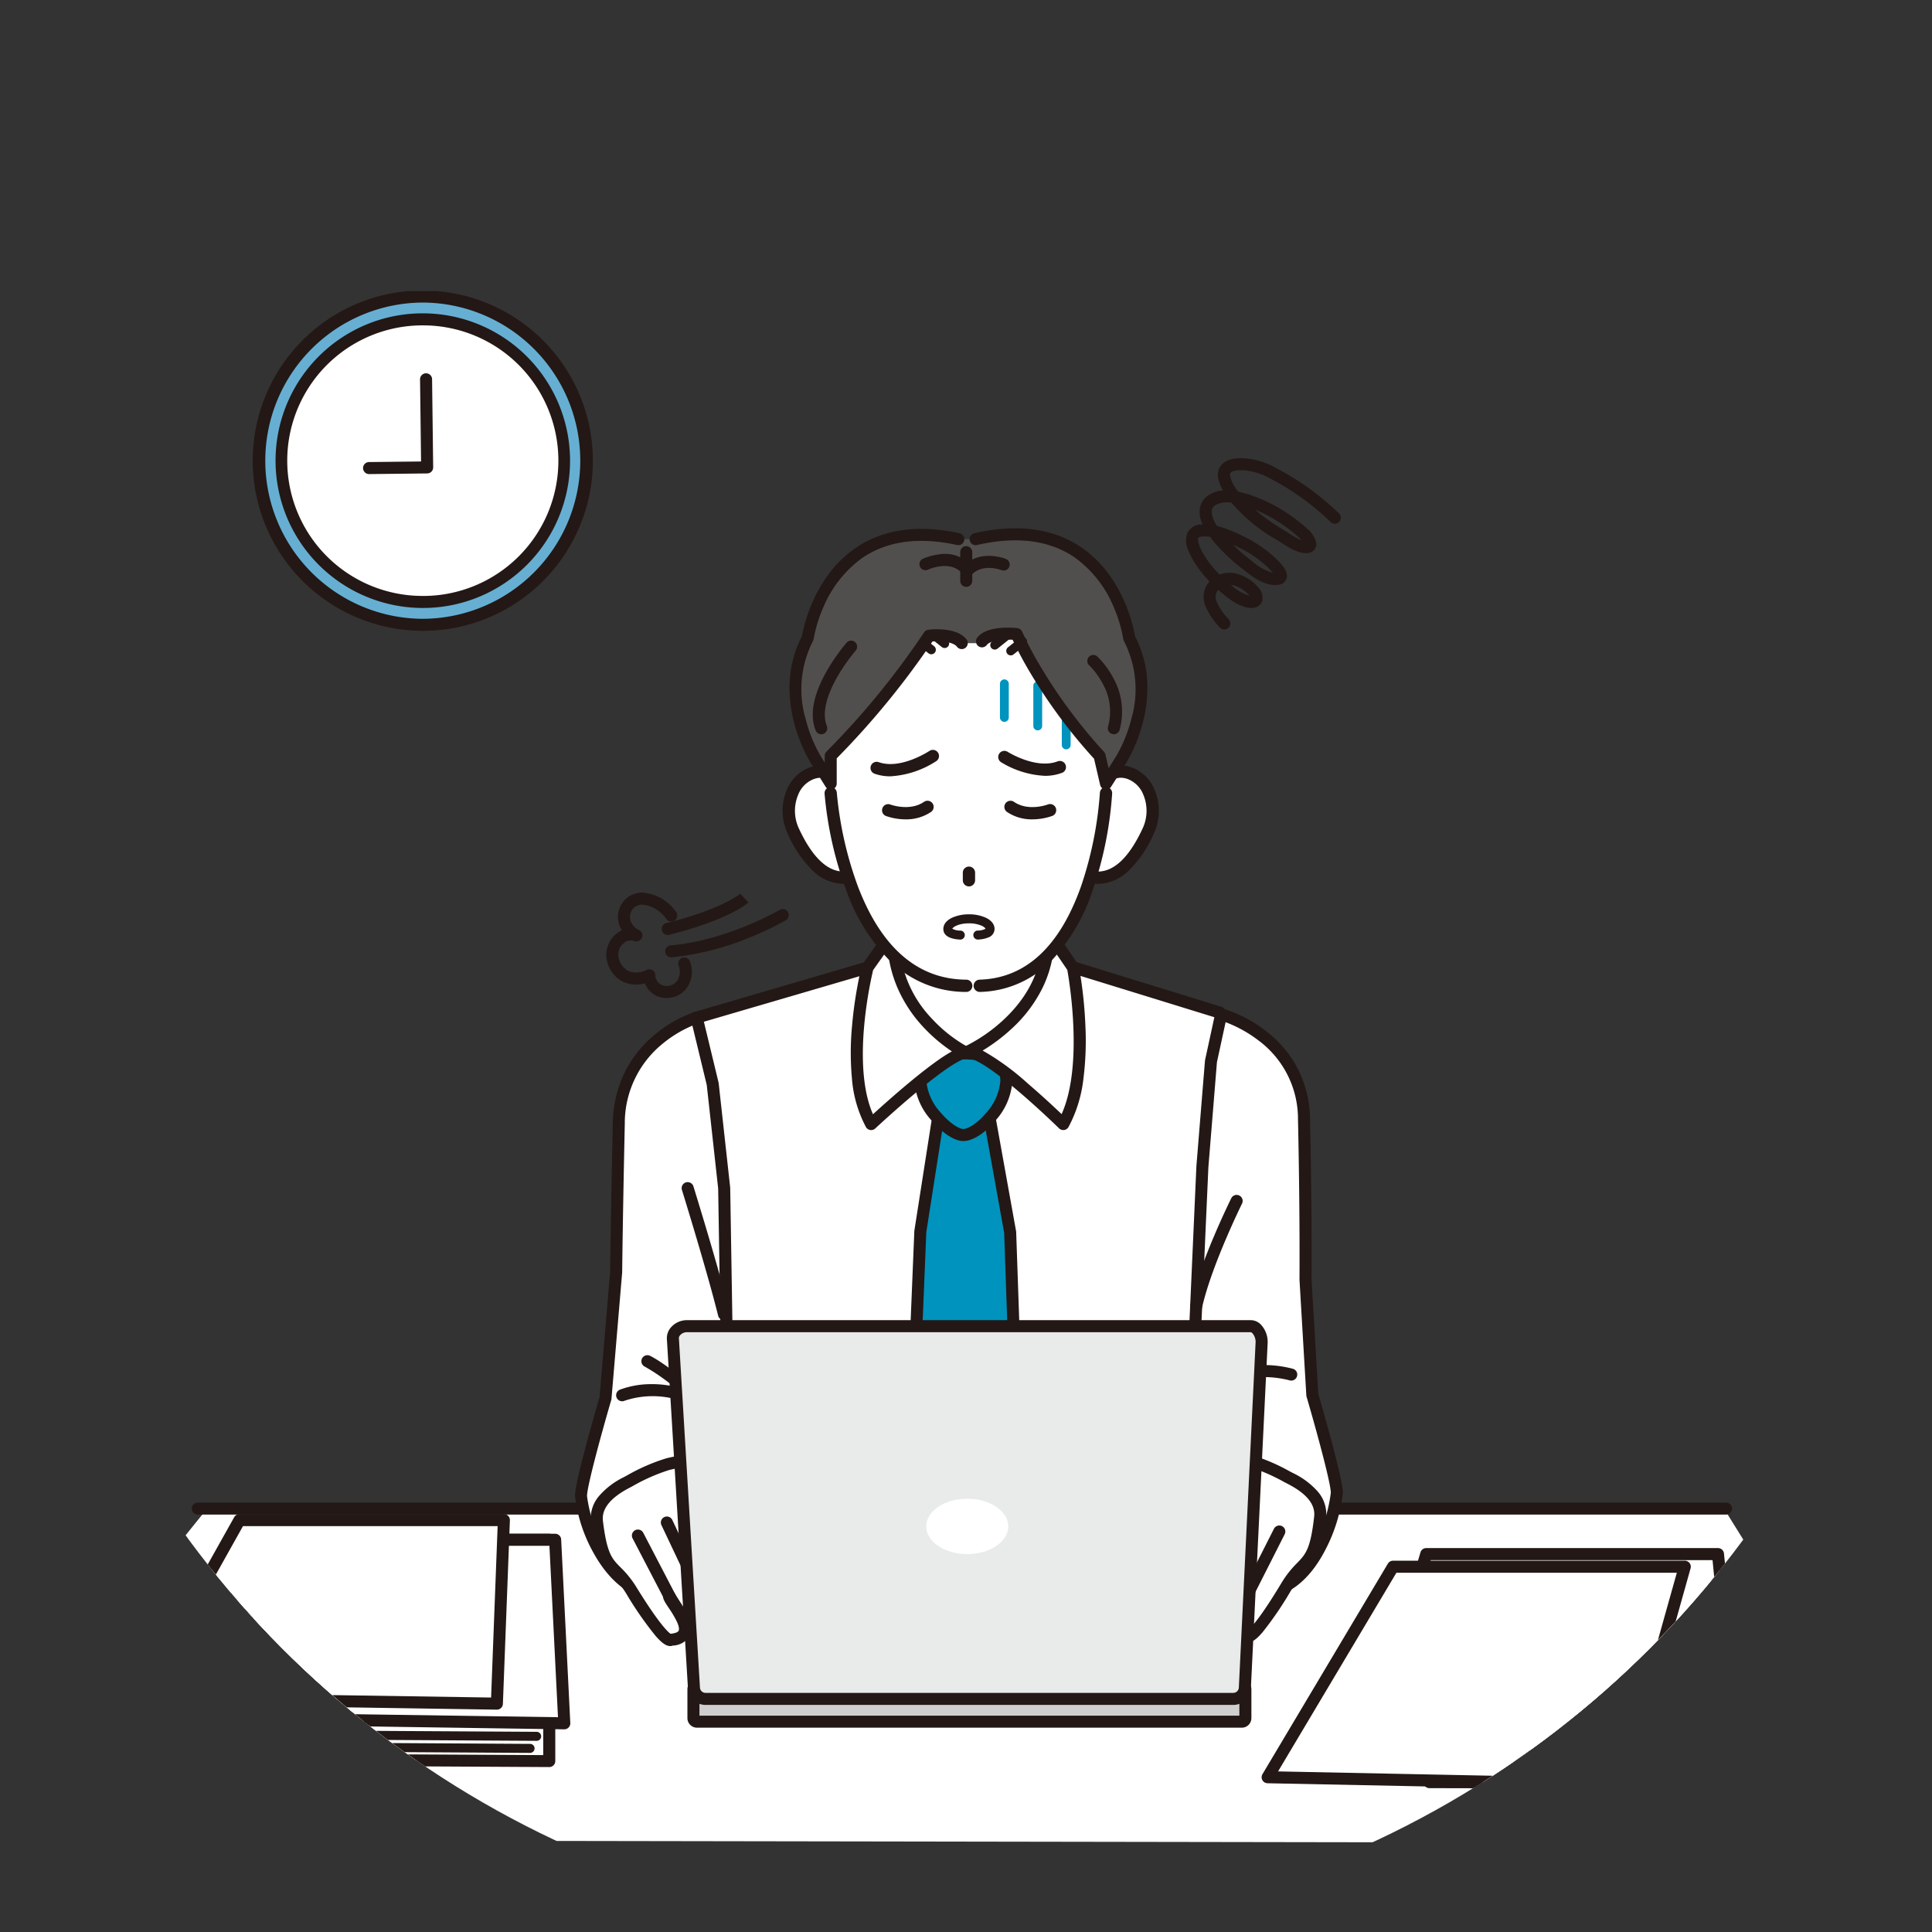 <svg xmlns="http://www.w3.org/2000/svg" xmlns:xlink="http://www.w3.org/1999/xlink" width="296" height="296" viewBox="0 0 296 296"><rect x="0" y="0" width="296" height="296" fill="#333333" stroke="none"/><defs><clipPath id="a"><circle cx="148" cy="148" r="148" transform="translate(1227 703)" fill="#fff" stroke="#707070" stroke-width="1"/></clipPath><clipPath id="b"><rect width="305.152" height="237.783" fill="none"/></clipPath></defs><g transform="translate(-1227 -703)" clip-path="url(#a)"><g transform="translate(1217.848 747.608)"><g clip-path="url(#b)"><path d="M131.33,216.06l81.034.25c-.9-11.585-1.257-31.1-1.257-31.1l-1-61.565-21.771-7.107H156.74L130.4,124.25l2.123,64.736s-.47,15.524-1.19,27.074" transform="translate(-14.44 -12.905)" fill="#fff"/><path d="M130.133,125.172a.922.922,0,0,1-.259-1.807l26.343-7.713a.922.922,0,0,1,.259-.037H188.07a.922.922,0,0,1,.272.041l22.341,6.888a.922.922,0,1,1-.543,1.762l-22.208-6.847H156.61l-26.217,7.675A.923.923,0,0,1,130.133,125.172Z" transform="translate(-14.411 -12.905)" fill="#231815"/><path d="M187.1,118.962s-2.1,4.687-4.683,6.741-6.812,1.764-6.812,1.764-4.452.147-6.316-2.03A58.027,58.027,0,0,1,164.926,119a81.342,81.342,0,0,1-.727-8.434V98.579h23.727V110.05c0,2.1-.827,8.911-.827,8.911" transform="translate(-18.183 -10.916)" fill="#fff"/><path d="M176.154,128.4c-.283,0-.48-.009-.566-.013h-.16c-1.131,0-4.969-.17-6.84-2.354a58.046,58.046,0,0,1-4.458-6.568.922.922,0,0,1-.118-.341,81,81,0,0,1-.735-8.56V98.579a.922.922,0,0,1,.922-.922h23.727a.922.922,0,0,1,.922.922V110.05c0,2.136-.8,8.742-.834,9.023a.922.922,0,0,1-.074.265c-.089.2-2.219,4.918-4.951,7.087C180.739,128.21,177.459,128.4,176.154,128.4Zm-.55-1.858.063,0s.183.012.486.012c1.112,0,3.893-.154,5.689-1.579,2.161-1.715,4.015-5.539,4.358-6.272.118-.987.8-6.8.8-8.657V99.5H165.121v11.067a78.018,78.018,0,0,0,.693,8.125,55.2,55.2,0,0,0,4.174,6.144c1.081,1.262,3.606,1.71,5.439,1.71l.147,0Z" transform="translate(-18.183 -10.916)" fill="#fff"/><path d="M165.507,232.129h19.24l-2.5-72.288-3.332-18.53h-7.557l-2.874,18.4Z" transform="translate(-18.328 -15.649)" fill="#0093bd"/><path d="M184.747,233.051h-19.24a.922.922,0,0,1-.921-.96l2.977-72.422a.922.922,0,0,1,.01-.1l2.874-18.4a.922.922,0,0,1,.911-.78h7.557a.922.922,0,0,1,.907.759l3.332,18.53a.921.921,0,0,1,.014.131l2.5,72.288a.922.922,0,0,1-.921.954Zm-18.279-1.844h17.325l-2.464-71.268-3.184-17.706h-6L169.4,159.8Z" transform="translate(-18.328 -15.649)" fill="#231815"/><path d="M168.855,135.579c0-3.64,2.611-4.254,6.251-4.254s6.93.614,6.93,4.254-4.259,8.251-6.59,8.251c-2.174,0-6.59-4.611-6.59-8.251" transform="translate(-18.699 -14.543)" fill="#0093bd"/><path d="M175.106,130.4a12.107,12.107,0,0,1,5.226.852,4.516,4.516,0,0,1,1.909,1.626,4.914,4.914,0,0,1,.717,2.7,10.016,10.016,0,0,1-2.638,6.085c-1.631,1.934-3.453,3.088-4.874,3.088-1.6,0-3.536-1.593-4.811-3.083a9.99,9.99,0,0,1-2.7-6.09,4.5,4.5,0,0,1,2.238-4.3A10.57,10.57,0,0,1,175.106,130.4Zm.34,12.5c.7,0,2.117-.836,3.465-2.433a8.32,8.32,0,0,0,2.2-4.9c0-2-1.022-3.332-6.008-3.332-4.034,0-5.329.81-5.329,3.332a8.3,8.3,0,0,0,2.258,4.891C173.39,142.053,174.8,142.908,175.445,142.908Z" transform="translate(-18.699 -14.543)" fill="#231815"/><path d="M163.5,110.271l-3.953,5.572s-4.044,15.982.561,23.975c0,0,11.7-10.933,14.507-10.933,0,0-11.68-5.72-11.115-18.614" transform="translate(-17.486 -12.211)" fill="#fff"/><path d="M163.5,109.349a.922.922,0,0,1,.921.962,17.947,17.947,0,0,0,5.052,13.424,21.682,21.682,0,0,0,5.548,4.322.922.922,0,0,1-.407,1.75c-.237,0-1.722.253-7.714,5.253-3.219,2.686-6.134,5.405-6.163,5.433a.922.922,0,0,1-1.428-.213,18.871,18.871,0,0,1-2.149-7.485,43.1,43.1,0,0,1,.022-8.041,63.55,63.55,0,0,1,1.471-9.136.922.922,0,0,1,.142-.307l3.953-5.572A.922.922,0,0,1,163.5,109.349Zm8.977,19.337a24.647,24.647,0,0,1-4.3-3.643,21.152,21.152,0,0,1-4.021-6.059,19.358,19.358,0,0,1-1.506-5.916l-2.244,3.164a63.829,63.829,0,0,0-1.384,8.708c-.491,5.665-.02,10.252,1.363,13.375,1.124-1.025,3.163-2.856,5.339-4.672,1.924-1.605,3.581-2.887,4.924-3.81A21.359,21.359,0,0,1,172.479,128.686Z" transform="translate(-17.486 -12.211)" fill="#231815"/><path d="M189.309,110.271l3.8,5.572s3.113,15.982-1.492,23.975c0,0-12.209-11.986-14.921-10.933,0,0,13.178-5.72,12.612-18.614" transform="translate(-19.567 -12.211)" fill="#fff"/><path d="M189.309,109.349a.922.922,0,0,1,.762.4l3.8,5.572a.922.922,0,0,1,.143.343,66.783,66.783,0,0,1,1,9.129,46.375,46.375,0,0,1-.3,8.028,20.52,20.52,0,0,1-2.291,7.455.922.922,0,0,1-1.445.2c-.028-.027-2.821-2.765-5.977-5.463-5.724-4.892-7.5-5.272-7.907-5.272a.308.308,0,0,0-.062,0,.922.922,0,0,1-.7-1.707,24.715,24.715,0,0,0,6.295-4.336c4.046-3.837,5.985-8.342,5.764-13.391a.922.922,0,0,1,.921-.962Zm2.93,6.853-2.1-3.083a17.8,17.8,0,0,1-1.731,5.908,21.3,21.3,0,0,1-4.557,6.058,27.316,27.316,0,0,1-4.583,3.472,38.749,38.749,0,0,1,6.935,5.062c2.118,1.81,4.073,3.637,5.163,4.675C194.722,130.877,192.544,117.895,192.239,116.2Z" transform="translate(-19.567 -12.211)" fill="#231815"/><path d="M305.152,261.072,0,260.577l40.481-50.272H273.59Z" transform="translate(0 -23.289)" fill="#fff"/><path d="M234.134.922H0A.922.922,0,0,1-.922,0,.922.922,0,0,1,0-.922H234.134a.922.922,0,0,1,.922.922A.922.922,0,0,1,234.134.922Z" transform="translate(39.457 186.521)" fill="#231815"/><path d="M220.068,124.6s12.419,3.3,12.694,16.008c.32,14.691.23,24.6.23,24.6l1.048,17.711s3.753,12.795,3.753,14.971-3.3,16.155-12.649,15.24c0,0-5.328-2.56-9.986-19.551l2.036-45.624,1.316-16.169Z" transform="translate(-23.826 -13.797)" fill="#fff"/><path d="M220.068,123.673a.921.921,0,0,1,.236.031,20.547,20.547,0,0,1,6.569,3.4,17.579,17.579,0,0,1,4.589,5.179,17.229,17.229,0,0,1,2.222,8.3c.308,14.129.236,23.968.231,24.6l1.04,17.576c.5,1.724,3.76,12.935,3.76,15.13a24.7,24.7,0,0,1-2.738,8.859c-2.512,4.806-5.958,7.347-9.964,7.347-.315,0-.637-.016-.958-.047a.922.922,0,0,1-.309-.087c-.159-.076-1.61-.829-3.605-3.71-2.6-3.754-4.912-9.281-6.871-16.429a.922.922,0,0,1-.032-.285l2.036-45.624q0-.017,0-.034l1.316-16.169a.919.919,0,0,1,.018-.12l1.558-7.19a.922.922,0,0,1,.9-.727Zm5.944,88.577c4.138,0,6.814-3.457,8.33-6.357a23.451,23.451,0,0,0,2.529-8c0-1.489-2.279-9.814-3.715-14.711a.922.922,0,0,1-.036-.205l-1.048-17.711q0-.031,0-.063c0-.1.086-10.069-.23-24.576a14.968,14.968,0,0,0-6.091-12.06,19.648,19.648,0,0,0-5-2.77l-1.328,6.127-1.31,16.092-2.029,45.461c2.361,8.564,4.874,13.277,6.57,15.727a11.376,11.376,0,0,0,2.775,3.028C225.626,212.243,225.821,212.25,226.012,212.25Z" transform="translate(-23.826 -13.797)" fill="#231815"/><path d="M217.447,188.85a.922.922,0,0,1-.567-1.649l8-6.234a.922.922,0,1,1,1.133,1.455l-3.363,2.621a20.349,20.349,0,0,1,4.2-.394,17.407,17.407,0,0,1,4.479.577.922.922,0,0,1-.534,1.765h0a15.981,15.981,0,0,0-4.031-.5,17.959,17.959,0,0,0-8.869,2.241A.918.918,0,0,1,217.447,188.85Z" transform="translate(-24.08 -20.12)" fill="#231815"/><path d="M216.373,173.845a.923.923,0,0,1-.9-1.122c1.476-6.652,6.088-16,6.284-16.4a.922.922,0,0,1,1.652.819c-.047.095-4.708,9.546-6.136,15.978A.922.922,0,0,1,216.373,173.845Z" transform="translate(-23.961 -17.357)" fill="#231815"/><path d="M229.229,220.645c-5.293,8.8-6.011,7.636-6.011,7.636-5.11-.407.54-6.159.229-6.724l-4.308,6.871c-1.856,3.077-4.944,2.142-3.883-.623a82.194,82.194,0,0,1,3.832-7.566l.421-.876-4.865,9.659c-1.739,2.136-6.589.564-1.635-8.241l-2.534,5.245c-4.292,3.32-2.871-4.461-2.871-4.461s3.309-17.68,8.982-20.389c1.372-.654,3.814-.425,6.806.193a32.23,32.23,0,0,1,6.42,2.774c2.764,1.41,4.845,3.349,4.563,5.914-.871,7.929-2.484,6.159-5.145,10.587" transform="translate(-22.965 -22.234)" fill="#fff"/><path d="M216.461,231.268a2.285,2.285,0,0,1-1.91-.953,3.124,3.124,0,0,1-1.644.481h0a2.794,2.794,0,0,1-2.335-1.246,4.025,4.025,0,0,1-.645-2.09,2.848,2.848,0,0,1-1.226.312h0a1.881,1.881,0,0,1-1.486-.7,5.2,5.2,0,0,1-.748-3.537,17.189,17.189,0,0,1,.229-2.137,84.037,84.037,0,0,1,2.393-9.3,42.057,42.057,0,0,1,2.889-7.039c1.339-2.463,2.716-4.007,4.21-4.72a6.137,6.137,0,0,1,2.651-.484,24.01,24.01,0,0,1,4.739.606,29.554,29.554,0,0,1,6.181,2.614l.471.242a11.885,11.885,0,0,1,3.708,2.75,5.275,5.275,0,0,1,1.352,4.087,19.516,19.516,0,0,1-1.212,5.578,8.24,8.24,0,0,1-1.894,2.63,13.78,13.78,0,0,0-2.165,2.753,52.756,52.756,0,0,1-4.459,6.577c-.934,1.091-1.6,1.557-2.212,1.557a1.142,1.142,0,0,1-.408-.074,3.118,3.118,0,0,1-2.42-1.221l-.6.952A4.313,4.313,0,0,1,216.461,231.268Zm-.361-3.089a1.281,1.281,0,0,0-.041,1.074.455.455,0,0,0,.4.171c.462,0,1.234-.386,1.889-1.472l.008-.014,4.308-6.871a.922.922,0,0,1,1.589.045c.348.632-.03,1.214-.717,2.271a16.252,16.252,0,0,0-1.24,2.142c-.4.905-.311,1.269-.255,1.384.113.23.58.4,1.25.452h.009c.4-.286,1.76-1.574,5.138-7.193a15.572,15.572,0,0,1,2.421-3.086c1.277-1.319,2.048-2.115,2.6-7.127.2-1.833-1.166-3.513-4.065-4.993l-.475-.244a28.545,28.545,0,0,0-5.712-2.448,22.64,22.64,0,0,0-4.366-.567,4.477,4.477,0,0,0-1.857.3c-1.113.532-2.251,1.854-3.38,3.93a40.181,40.181,0,0,0-2.753,6.715,83.8,83.8,0,0,0-2.34,9.082,15.334,15.334,0,0,0-.209,2.184c-.026,1.7.359,2,.363,2.005a.13.13,0,0,0,.037,0,2.055,2.055,0,0,0,1.04-.505l1.045-2.163a24.115,24.115,0,0,1,1.418-2.931.922.922,0,0,1,1.634.853L212.477,224c-1.136,2.912-.646,4.125-.382,4.513a.949.949,0,0,0,.812.441,1.333,1.333,0,0,0,.963-.446l.54-1.072a77.217,77.217,0,0,1,3.666-7.278l.609-1.209a.922.922,0,0,1,1.655.814l-.421.876q-.014.028-.029.056s-.068.12-.185.328Z" transform="translate(-22.965 -22.234)" fill="#231815"/><path d="M213.708,222.581a.922.922,0,0,1-.845-1.291c.03-.069,3.045-6.985,5.263-12.906a.922.922,0,1,1,1.727.647c-2.235,5.968-5.269,12.927-5.3,13A.922.922,0,0,1,213.708,222.581Z" transform="translate(-23.666 -23.112)" fill="#231815"/><path d="M0,9.964A.919.919,0,0,1-.385,9.88.922.922,0,0,1-.838,8.657L3.317-.385A.922.922,0,0,1,4.54-.838.922.922,0,0,1,4.992.385L.838,9.427A.922.922,0,0,1,0,9.964Z" transform="translate(196.544 188.087)" fill="#231815"/><path d="M0,10.58a.918.918,0,0,1-.416-.1A.922.922,0,0,1-.823,9.242L4.067-.416A.922.922,0,0,1,5.307-.823.922.922,0,0,1,5.713.416L.823,10.075A.922.922,0,0,1,0,10.58Z" transform="translate(200.264 190.035)" fill="#231815"/><path d="M128.112,125.159s-11.656,3.5-11.932,16.211c-.319,14.691-.4,22.729-.4,22.729l-1.639,19.383s-3.753,12.795-3.753,14.971,3.33,15.283,12.649,15.24c0,0,5.328-2.56,9.986-19.551l-.7-42.856-1.759-15.962Z" transform="translate(-12.224 -13.86)" fill="#fff"/><path d="M128.112,124.237a.922.922,0,0,1,.9.706l2.455,10.164a.917.917,0,0,1,.02.116l1.759,15.962q0,.043.005.086l.7,42.856a.922.922,0,0,1-.033.259c-1.959,7.147-4.271,12.675-6.871,16.429-2,2.881-3.446,3.634-3.605,3.71a.922.922,0,0,1-.4.091h-.05c-4.248,0-7.909-2.516-10.587-7.276a23.416,23.416,0,0,1-2.939-8.886c0-2.2,3.27-13.455,3.764-15.141l1.628-19.257c.006-.591.1-8.658.4-22.7a18.285,18.285,0,0,1,2.09-8.311,17.743,17.743,0,0,1,4.311-5.249,19.318,19.318,0,0,1,6.188-3.514A.922.922,0,0,1,128.112,124.237Zm1.545,11.246-2.2-9.094a18.6,18.6,0,0,0-4.673,2.861A15.658,15.658,0,0,0,117.1,141.39c-.315,14.516-.4,22.638-.4,22.718q0,.034,0,.068l-1.639,19.383a.921.921,0,0,1-.034.182c-1.436,4.9-3.715,13.223-3.715,14.711a21.684,21.684,0,0,0,2.7,7.982c1.6,2.845,4.414,6.228,8.771,6.333a12.035,12.035,0,0,0,2.905-3.243c1.654-2.453,4.1-7.131,6.411-15.5l-.693-42.681Z" transform="translate(-12.224 -13.86)" fill="#231815"/><path d="M131.357,193.007a.918.918,0,0,1-.567-.2,13.585,13.585,0,0,0-12.91-2.4.922.922,0,1,1-.709-1.7,13.722,13.722,0,0,1,4.661-.835,15.388,15.388,0,0,1,3.507.342,30.445,30.445,0,0,0-4.39-3.028.922.922,0,1,1,.825-1.649c3.283,1.641,9.921,7.608,10.2,7.861a.922.922,0,0,1-.618,1.607Z" transform="translate(-13.014 -20.416)" fill="#231815"/><path d="M134.329,174.775a.922.922,0,0,1-.894-.7c-1.7-6.867-5.507-19.139-5.545-19.262a.922.922,0,0,1,1.761-.547c.038.124,3.861,12.447,5.574,19.366a.923.923,0,0,1-.9,1.144Z" transform="translate(-14.26 -17.113)" fill="#231815"/><path d="M118.4,221.34c5.392,8.745,6.095,7.569,6.095,7.569,5.105-.465-.608-6.153-.3-6.721l4.384,6.823c1.891,3.055,4.968,2.086,3.876-.667a82.289,82.289,0,0,0-3.916-7.523l-.43-.871,4.973,9.6c1.763,2.117,6.6.491,1.544-8.258l2.593,5.216c4.327,3.272,2.82-4.493,2.82-4.493s-3.507-17.642-9.21-20.286c-1.379-.639-3.818-.382-6.8.269a32.236,32.236,0,0,0-6.388,2.845c-2.748,1.441-4.806,3.4-4.5,5.965.959,7.919,2.552,6.131,5.264,10.529" transform="translate(-12.525 -22.299)" fill="#fff"/><path d="M131.251,231.82a4.335,4.335,0,0,1-3.459-2.317l-.608-.946a3.123,3.123,0,0,1-2.412,1.249,1.136,1.136,0,0,1-.414.078h0c-.614,0-1.279-.461-2.223-1.542a52.941,52.941,0,0,1-4.524-6.518,13.782,13.782,0,0,0-2.2-2.728,8.239,8.239,0,0,1-1.924-2.609,19.514,19.514,0,0,1-1.274-5.565,5.275,5.275,0,0,1,1.306-4.1,11.886,11.886,0,0,1,3.677-2.791l.477-.251a29.509,29.509,0,0,1,6.143-2.678,23.44,23.44,0,0,1,4.857-.659,5.993,5.993,0,0,1,2.531.455c1.5.7,2.9,2.224,4.262,4.672a42.056,42.056,0,0,1,2.968,7.006,84.052,84.052,0,0,1,2.5,9.265,17.179,17.179,0,0,1,.254,2.144,5.178,5.178,0,0,1-.716,3.55,1.881,1.881,0,0,1-1.494.706,2.865,2.865,0,0,1-1.2-.3,4.013,4.013,0,0,1-.631,2.11,2.792,2.792,0,0,1-2.345,1.258,3.129,3.129,0,0,1-1.616-.463A2.288,2.288,0,0,1,131.251,231.82Zm-7.064-10.554a.922.922,0,0,1,.776.424l4.384,6.823.008.013c.662,1.069,1.413,1.45,1.9,1.45a.478.478,0,0,0,.409-.174,1.278,1.278,0,0,0-.054-1.077l-3.682-7.111c-.12-.209-.189-.328-.19-.329q-.016-.027-.03-.056l-.43-.871a.922.922,0,0,1,1.645-.832l.624,1.205a77.351,77.351,0,0,1,3.744,7.231l.553,1.068a1.338,1.338,0,0,0,.956.435.949.949,0,0,0,.816-.444c.262-.389.743-1.607-.429-4.515l-1.392-2.8a.922.922,0,0,1,1.624-.871,24.127,24.127,0,0,1,1.45,2.913l1.071,2.154a2.08,2.08,0,0,0,1.042.493.137.137,0,0,0,.04,0s.386-.305.341-2.009a15.33,15.33,0,0,0-.234-2.187,83.821,83.821,0,0,0-2.441-9.051,40.178,40.178,0,0,0-2.828-6.683c-1.152-2.063-2.3-3.372-3.424-3.891a4.323,4.323,0,0,0-1.756-.284,22.073,22.073,0,0,0-4.464.617,28.5,28.5,0,0,0-5.675,2.507l-.481.254c-2.882,1.512-4.231,3.207-4.009,5.038.606,5.006,1.386,5.793,2.678,7.1a15.574,15.574,0,0,1,2.455,3.058c3.44,5.58,4.818,6.853,5.218,7.135h.009c.669-.061,1.135-.235,1.245-.466.055-.115.139-.481-.27-1.381a16.252,16.252,0,0,0-1.264-2.128c-.7-1.049-1.084-1.627-.743-2.263a.922.922,0,0,1,.776-.485Z" transform="translate(-12.525 -22.299)" fill="#231815"/><path d="M136.622,223.094a.922.922,0,0,1-.841-.544c-.031-.069-3.143-6.994-5.445-12.936a.922.922,0,1,1,1.719-.666c2.284,5.9,5.376,12.777,5.407,12.845a.922.922,0,0,1-.84,1.3Z" transform="translate(-14.528 -23.175)" fill="#231815"/><path d="M4.257,9.917a.922.922,0,0,1-.834-.528L-.833.394A.922.922,0,0,1-.394-.833.922.922,0,0,1,.833-.394L5.089,8.6a.922.922,0,0,1-.833,1.317Z" transform="translate(111.321 188.656)" fill="#231815"/><path d="M5,10.524a.922.922,0,0,1-.819-.5l-5-9.6A.922.922,0,0,1-.426-.818.922.922,0,0,1,.818-.426l5,9.6A.922.922,0,0,1,5,10.524Z" transform="translate(106.887 190.655)" fill="#231815"/><path d="M213.837,245.773H130.251a.489.489,0,0,1-.489-.488v-4.542a.489.489,0,0,1,.489-.488h83.586a.488.488,0,0,1,.488.488v4.542a.488.488,0,0,1-.488.488" transform="translate(-14.37 -26.605)" fill="#cfcfd0"/><path d="M.549-.922H84.013A1.474,1.474,0,0,1,85.485.55V4.97a1.473,1.473,0,0,1-1.471,1.471H.549A1.473,1.473,0,0,1-.922,4.97V.549A1.473,1.473,0,0,1,.549-.922ZM83.641.922H.922V4.6H83.641Z" transform="translate(115.392 213.649)" fill="#231815"/><path d="M212.071,235.426H131.232a1.786,1.786,0,0,1-1.785-1.72l-3.229-53.529a2.059,2.059,0,0,1,2.089-1.851h86.456c1.012,0,1.7,1.435,1.663,2.446l-2.57,52.934a1.786,1.786,0,0,1-1.785,1.72" transform="translate(-13.977 -19.747)" fill="#e9eaea"/><path d="M212.071,236.348H131.232a2.7,2.7,0,0,1-2.706-2.6l-3.228-53.52c0-.007,0-.014,0-.021a2.5,2.5,0,0,1,.741-1.822,3.223,3.223,0,0,1,2.27-.985h86.456a2.175,2.175,0,0,1,1.579.718,3.9,3.9,0,0,1,1.005,2.684v.011l-2.57,52.93A2.7,2.7,0,0,1,212.071,236.348Zm-84.932-56.213,3.228,53.515c0,.007,0,.014,0,.021a.861.861,0,0,0,.863.832h80.839a.861.861,0,0,0,.863-.832v-.011l2.57-52.928a2.058,2.058,0,0,0-.491-1.332c-.045-.046-.158-.154-.251-.154H128.307a1.4,1.4,0,0,0-.942.421A.718.718,0,0,0,127.139,180.136Z" transform="translate(-13.977 -19.747)" fill="#231815"/><path d="M182.442,212.289c0,2.343-2.815,4.242-6.286,4.242s-6.286-1.9-6.286-4.242,2.815-4.242,6.286-4.242,6.286,1.9,6.286,4.242" transform="translate(-18.811 -23.039)" fill="#fff"/><path d="M156.132,88.2c1.149,3.45,3.561,9.44.378,10.5s-6.617-.265-9.687-6.95c-1.518-3.3-.223-7.695,2.96-8.755s5.2,1.753,6.348,5.2" transform="translate(-16.189 -9.166)" fill="#fff"/><path d="M151.1,81.832c1.779,0,4.251,1.054,5.922,6.074.1.31.217.642.338.993,1.052,3.065,2.362,6.879,1.242,9.144a3.026,3.026,0,0,1-1.8,1.555,7.005,7.005,0,0,1-2.211.374,6.832,6.832,0,0,1-4.564-1.861,17.738,17.738,0,0,1-4.064-5.963,8.207,8.207,0,0,1-.062-6.594,6.035,6.035,0,0,1,3.58-3.446A5.119,5.119,0,0,1,151.1,81.832ZM154.6,98.089a5.13,5.13,0,0,0,1.617-.278,1.124,1.124,0,0,0,.705-.6,5.5,5.5,0,0,0-.01-3.276,39.158,39.158,0,0,0-1.325-4.422c-.122-.355-.237-.691-.343-1.01a10.794,10.794,0,0,0-1.8-3.513,3.029,3.029,0,0,0-2.339-1.274,3.246,3.246,0,0,0-1.021.179,4.184,4.184,0,0,0-2.448,2.41,6.384,6.384,0,0,0,.045,5.059C149.728,95.826,152.056,98.089,154.6,98.089Z" transform="translate(-16.189 -9.166)" fill="#231815"/><path d="M197.465,88.2c-1.149,3.45-3.561,9.44-.378,10.5s6.617-.265,9.687-6.95c1.518-3.3.223-7.695-2.96-8.755s-5.2,1.753-6.348,5.2" transform="translate(-21.65 -9.166)" fill="#fff"/><path d="M202.494,81.832h0a5.12,5.12,0,0,1,1.616.275,6.035,6.035,0,0,1,3.58,3.446,8.207,8.207,0,0,1-.062,6.594,17.738,17.738,0,0,1-4.064,5.963A6.832,6.832,0,0,1,199,99.971a7,7,0,0,1-2.211-.374,3.026,3.026,0,0,1-1.8-1.555c-1.12-2.264.19-6.079,1.242-9.144.121-.351.234-.683.338-.993C198.244,82.886,200.715,81.832,202.494,81.832ZM199,98.089c2.54,0,4.868-2.263,6.918-6.727a6.384,6.384,0,0,0,.046-5.059,4.184,4.184,0,0,0-2.448-2.41,3.248,3.248,0,0,0-1.022-.179h0a3.029,3.029,0,0,0-2.339,1.274,10.8,10.8,0,0,0-1.8,3.513c-.106.319-.221.654-.343,1.01a39.157,39.157,0,0,0-1.325,4.422,5.5,5.5,0,0,0-.01,3.276,1.124,1.124,0,0,0,.705.6A5.129,5.129,0,0,0,199,98.089Z" transform="translate(-21.65 -9.166)" fill="#231815"/><path d="M195.992,72.819c-.312,18.96-3.736,38.586-20.788,38.586-18.148,0-22.078-22.248-22.078-38.586s10.175-27.85,22.012-27.85,21.124,11.514,20.854,27.85" transform="translate(-16.957 -4.98)" fill="#fff"/><path d="M0,5.824a.677.677,0,0,1-.677-.676V0A.677.677,0,0,1,0-.677.677.677,0,0,1,.677,0V5.147A.677.677,0,0,1,0,5.824Z" transform="translate(163.03 60.162)" fill="#0093bd"/><path d="M0,6.827A.677.677,0,0,1-.677,6.15V0A.677.677,0,0,1,0-.677.677.677,0,0,1,.677,0V6.15A.677.677,0,0,1,0,6.827Z" transform="translate(168.144 60.463)" fill="#0093bd"/><path d="M0,6.659a.677.677,0,0,1-.677-.676V0A.677.677,0,0,1,0-.676.677.677,0,0,1,.677,0V5.983A.677.677,0,0,1,0,6.659Z" transform="translate(172.506 63.538)" fill="#0093bd"/><path d="M174.172,116.944h-.006a16.548,16.548,0,0,1-11.835-4.926,29.2,29.2,0,0,1-6.474-10.474,56.928,56.928,0,0,1-3.386-14.993.941.941,0,1,1,1.878-.124,56.065,56.065,0,0,0,3.278,14.477c3.615,9.352,9.183,14.116,16.55,14.159a.941.941,0,0,1-.005,1.882Z" transform="translate(-16.988 -9.578)" fill="#231815"/><path d="M179.114,116.944a.941.941,0,0,1-.028-1.882c7.02-.209,12.248-5.031,15.537-14.331A56.773,56.773,0,0,0,197.5,86.444a.941.941,0,0,1,1.88.088,57.728,57.728,0,0,1-2.98,14.826,29.137,29.137,0,0,1-6.005,10.455,15.724,15.724,0,0,1-11.25,5.13Z" transform="translate(-19.835 -9.578)" fill="#231815"/><path d="M0,2.1a.941.941,0,0,1-.941-.941V0A.941.941,0,0,1,0-.941.941.941,0,0,1,.941,0V1.162A.941.941,0,0,1,0,2.1Z" transform="translate(157.605 89.099)" fill="#231815"/><path d="M163.428,83.2a7.177,7.177,0,0,1-2.39-.389.941.941,0,1,1,.624-1.775c3.361,1.181,7.711-1.7,7.755-1.728a.941.941,0,0,1,1.052,1.561A14.377,14.377,0,0,1,163.428,83.2Z" transform="translate(-17.868 -8.869)" fill="#231815"/><path d="M165.991,90.765a9.2,9.2,0,0,1-3.035-.519.941.941,0,0,1,.673-1.757h0c.029.011,2.974,1.1,5.165-.4a.941.941,0,1,1,1.061,1.554A6.767,6.767,0,0,1,165.991,90.765Z" transform="translate(-18.083 -9.841)" fill="#231815"/><path d="M187.74,90.765a6.766,6.766,0,0,1-3.864-1.121.941.941,0,1,1,1.061-1.554c2.21,1.509,5.133.412,5.162.4a.941.941,0,1,1,.676,1.756A9.2,9.2,0,0,1,187.74,90.765Z" transform="translate(-20.421 -9.841)" fill="#231815"/><path d="M189.542,83.144a14.124,14.124,0,0,1-6.718-2.09.941.941,0,0,1,1.014-1.586c.065.041,4.363,2.727,7.675,1.452a.941.941,0,0,1,.676,1.756A7.334,7.334,0,0,1,189.542,83.144Z" transform="translate(-20.302 -8.888)" fill="#231815"/><path d="M180.063,109.66c0,.852-1.449.986-3.235.987s-3.235-.133-3.234-.985,1.449-1.543,3.235-1.543,3.234.689,3.234,1.541" transform="translate(-19.223 -11.973)" fill="#fff"/><path d="M175.512,111.322l-.05,0c-.633-.045-2.56-.183-2.56-1.637,0-.4.174-1.158,1.341-1.715a6.151,6.151,0,0,1,2.585-.519h0a6.145,6.145,0,0,1,2.581.518c1.167.556,1.341,1.313,1.341,1.715a1.4,1.4,0,0,1-.928,1.3,4.773,4.773,0,0,1-1.578.331.691.691,0,0,1-.107-1.379,2.522,2.522,0,0,0,1.227-.274c-.023-.083-.169-.265-.55-.447a4.822,4.822,0,0,0-1.986-.383h0c-1.621,0-2.492.6-2.542.831a2.582,2.582,0,0,0,1.274.278.692.692,0,0,1-.049,1.381Z" transform="translate(-19.223 -11.975)" fill="#231815"/><path d="M172.388,42.637C152.115,38.185,149.3,57.811,149.3,57.811c-4.814,9.028,1.208,18.562,1.208,18.562L152.5,80.7l.253-4.864c.818-.833,4.437-4.577,7.045-7.918,4.348-5.569,8.027-10.614,8.027-10.614s4.491-.336,5.694,1.268h1.509c1.345-1.152,6.218-1.512,6.218-1.512a102.134,102.134,0,0,0,6.117,10.312c2.65,3.783,4.869,6.5,6.525,8.562l.222,4.146,3.245-3.709s6.022-9.534,1.209-18.562c0,0-2.726-19.96-23.537-15.174Z" transform="translate(-16.327 -4.639)" fill="#514f4e"/><path d="M151.739,74.67a.922.922,0,0,1-.856-.578c-.941-2.336-.407-5.334,1.586-8.911a29.191,29.191,0,0,1,3.152-4.543.922.922,0,1,1,1.388,1.214,27.825,27.825,0,0,0-2.944,4.253c-1.166,2.1-2.368,5.071-1.471,7.3a.923.923,0,0,1-.855,1.267Z" transform="translate(-16.761 -6.782)" fill="#231815"/><path d="M201.8,74.944a.923.923,0,0,1-.887-1.174,8.655,8.655,0,0,0-.841-6.616,11.552,11.552,0,0,0-2.04-2.761.922.922,0,0,1,1.25-1.356,13.179,13.179,0,0,1,2.385,3.189,10.589,10.589,0,0,1,1.02,8.048A.922.922,0,0,1,201.8,74.944Z" transform="translate(-21.999 -7.056)" fill="#231815"/><path d="M0,5.318A.922.922,0,0,1-.922,4.4V0A.922.922,0,0,1,0-.922.922.922,0,0,1,.922,0V4.4A.922.922,0,0,1,0,5.318Z" transform="translate(157.188 39.989)" fill="#231815"/><path d="M175.985,48.622a.92.92,0,0,1-.688-.308c-1.828-2.046-5.137-.53-5.171-.515a.922.922,0,1,1-.782-1.67,8.875,8.875,0,0,1,2.55-.682,5.343,5.343,0,0,1,4.777,1.638.922.922,0,0,1-.687,1.536Z" transform="translate(-18.796 -5.13)" fill="#231815"/><path d="M177.23,48.657a.922.922,0,0,1-.62-1.605c2.554-2.316,6.133-.921,6.284-.86a.922.922,0,0,1-.684,1.713c-.054-.021-2.677-1.014-4.361.514A.919.919,0,0,1,177.23,48.657Z" transform="translate(-19.626 -5.165)" fill="#231815"/><path d="M152.739,81.014a.922.922,0,0,1-.782-.434l-2.313-3.708a23.5,23.5,0,0,1-2.521-6.155,20.734,20.734,0,0,1-.669-6.235,16.823,16.823,0,0,1,1.876-6.957,23.363,23.363,0,0,1,1.463-4.858,22.219,22.219,0,0,1,2.47-4.443,17.573,17.573,0,0,1,4.208-4.17c4.237-2.937,9.63-3.714,16.029-2.309a.922.922,0,0,1-.4,1.8c-5.871-1.289-10.773-.612-14.57,2.014a17.843,17.843,0,0,0-6.017,7.765,21.216,21.216,0,0,0-1.387,4.627.928.928,0,0,1-.1.3A16.2,16.2,0,0,0,148.9,70.2a22.065,22.065,0,0,0,2.31,5.689l.612.981V75.849a.922.922,0,0,1,.273-.655A122.849,122.849,0,0,0,167.036,56.94a.922.922,0,0,1,.666-.417c.444-.053,4.385-.464,5.865,1.508a.922.922,0,0,1-1.475,1.106c-.588-.785-2.564-.894-3.754-.82a126.1,126.1,0,0,1-14.676,17.914v3.861a.922.922,0,0,1-.922.922Z" transform="translate(-16.317 -4.65)" fill="#231815"/><path d="M198.355,81a.922.922,0,0,1-.9-.714l-.929-4.007a80.969,80.969,0,0,1-9.615-12.9,59.518,59.518,0,0,1-2.863-5.328c-1.452-.086-3.433.094-3.968.807a.922.922,0,0,1-1.475-1.106c.667-.889,1.941-1.4,3.788-1.531a14.387,14.387,0,0,1,2.38.043.922.922,0,0,1,.742.554,52.977,52.977,0,0,0,3,5.651,79.092,79.092,0,0,0,9.532,12.74.922.922,0,0,1,.22.416l.486,2.1,1.168-1.846a22.067,22.067,0,0,0,2.309-5.687A16.2,16.2,0,0,0,201.1,58.245a.922.922,0,0,1-.1-.309,21.159,21.159,0,0,0-1.37-4.661,17.737,17.737,0,0,0-6.035-7.812c-3.884-2.677-8.935-3.325-15.012-1.928a.922.922,0,1,1-.413-1.8c6.61-1.52,12.157-.774,16.486,2.216a17.493,17.493,0,0,1,4.231,4.194,22.093,22.093,0,0,1,2.469,4.475,23.3,23.3,0,0,1,1.445,4.894,16.824,16.824,0,0,1,1.875,6.954A20.734,20.734,0,0,1,204,70.707a23.477,23.477,0,0,1-2.522,6.158l-2.348,3.71A.922.922,0,0,1,198.355,81Z" transform="translate(-19.753 -4.639)" fill="#231815"/><path d="M1.8,2.132a.689.689,0,0,1-.431-.151L-.431.54A.692.692,0,0,1-.54-.431.692.692,0,0,1,.431-.54L2.237.9A.692.692,0,0,1,1.8,2.132Z" transform="translate(152.074 52.544)" fill="#231815"/><path d="M1.2,1.649A.689.689,0,0,1,.768,1.5L-.431.54A.692.692,0,0,1-.54-.431.691.691,0,0,1,.431-.54l1.2.958A.692.692,0,0,1,1.2,1.649Z" transform="translate(150.642 53.985)" fill="#231815"/><path d="M0,2.412a.69.69,0,0,1-.541-.26A.691.691,0,0,1-.431,1.18L1.724-.54A.692.692,0,0,1,2.7-.431.691.691,0,0,1,2.587.54L.431,2.261A.689.689,0,0,1,0,2.412Z" transform="translate(161.559 52.502)" fill="#231815"/><path d="M0,2.132a.69.69,0,0,1-.541-.26A.691.691,0,0,1-.431.9L1.374-.54a.692.692,0,0,1,.972.109A.691.691,0,0,1,2.237.54L.431,1.981A.689.689,0,0,1,0,2.132Z" transform="translate(164.012 53.67)" fill="#231815"/><path d="M220.615,55.137a.92.92,0,0,1-.678-.3,10.4,10.4,0,0,1-2.253-3.4,3.543,3.543,0,0,1,.619-3.616l.032-.036a19.625,19.625,0,0,1-2.052-2.551,11.858,11.858,0,0,1-1.153-2.131,3.461,3.461,0,0,1-.151-2.806,2.4,2.4,0,0,1,2.2-1.252l.108-.006a4.583,4.583,0,0,1-.46-2.132,3.026,3.026,0,0,1,1.641-2.5,4.533,4.533,0,0,1,1.932-.567,6.544,6.544,0,0,1-.648-1.559,2.579,2.579,0,0,1,.171-2.01c.95-1.611,3.384-1.4,4.184-1.326a11.821,11.821,0,0,1,4.417,1.446,41.112,41.112,0,0,1,9.674,6.981.922.922,0,0,1-1.284,1.323,39.269,39.269,0,0,0-9.24-6.668,10.083,10.083,0,0,0-3.729-1.245c-1.8-.159-2.3.2-2.432.424a.942.942,0,0,0,.024.609,5.952,5.952,0,0,0,.993,1.929q.1.139.2.276a19.854,19.854,0,0,1,3.977,1.339,25.8,25.8,0,0,1,6.629,4.364,3.889,3.889,0,0,1,1.377,2.244,1.382,1.382,0,0,1-.375,1.022,1.479,1.479,0,0,1-.93.433c-1.367.158-2.823-.779-3.993-1.531-.212-.136-.412-.265-.583-.368a26.144,26.144,0,0,1-7.116-5.8,3.678,3.678,0,0,0-2.326.285,1.2,1.2,0,0,0-.723,1.019,4.121,4.121,0,0,0,.852,2.259,20.161,20.161,0,0,1,3.917,1.531,19.683,19.683,0,0,1,5.278,3.644c1.253,1.23,1.691,2.125,1.421,2.9a1.448,1.448,0,0,1-1.34.935c-1.984.214-3.736-1.146-5.143-2.24-.171-.133-.332-.258-.486-.374a28.4,28.4,0,0,1-3.683-3.439q-.594-.669-1.056-1.3a5.4,5.4,0,0,0-1.134-.057c-.356.022-.6.107-.662.226-.186.377.164,1.588,1.177,3.09a17.787,17.787,0,0,0,2.069,2.528,4.406,4.406,0,0,1,2.457-.184,6.627,6.627,0,0,1,3.487,2.152,2.3,2.3,0,0,1,.61,1.988,1.5,1.5,0,0,1-1,1.057,2.166,2.166,0,0,1-.993.078c-1.759-.217-3.274-1.5-4.492-2.522l-.056-.048-.223-.191a1.7,1.7,0,0,0-.249,1.753,8.721,8.721,0,0,0,1.873,2.769.922.922,0,0,1-.677,1.548Zm1.018-6.826a7.242,7.242,0,0,0,2.846,1.657l-.021-.025a4.92,4.92,0,0,0-2.5-1.585A2.646,2.646,0,0,0,221.633,48.31Zm.3-6.169a24.187,24.187,0,0,0,2.351,2.071c.164.124.33.253.506.39a8.25,8.25,0,0,0,3.256,1.846,7.653,7.653,0,0,0-.618-.672,17.849,17.849,0,0,0-4.787-3.3C222.4,42.365,222.167,42.252,221.929,42.142Zm3.367-5.377a31.075,31.075,0,0,0,4.487,3.18c.2.118.408.254.632.4a11.235,11.235,0,0,0,2.059,1.13,3.928,3.928,0,0,0-.358-.367,23.966,23.966,0,0,0-6.15-4.057Q225.62,36.9,225.3,36.765Z" transform="translate(-23.883 -3.303)" fill="#231815"/><path d="M54.856,25.965A25.148,25.148,0,1,0,80.109.923,25.148,25.148,0,0,0,54.856,25.965" transform="translate(-6.075 -0.102)" fill="#66afd3"/><path d="M80,0h.114A26.076,26.076,0,0,1,90.122,50.1,25.9,25.9,0,0,1,80,52.14h-.111a26.077,26.077,0,0,1-10.01-50.1A25.9,25.9,0,0,1,80,0ZM80,50.3a24.226,24.226,0,0,0,.1-48.451H80A24.226,24.226,0,0,0,79.9,50.3Z" transform="translate(-6.075 -0.102)" fill="#231815"/><path d="M58.792,26.415A21.647,21.647,0,1,0,80.531,4.858,21.648,21.648,0,0,0,58.792,26.415" transform="translate(-6.51 -0.538)" fill="#fff"/><path d="M80.439,3.936h.1A22.576,22.576,0,0,1,89.2,47.312a22.425,22.425,0,0,1-8.759,1.764h-.1A22.576,22.576,0,0,1,71.679,5.7,22.427,22.427,0,0,1,80.439,3.936Zm0,43.3A20.726,20.726,0,0,0,80.527,5.78h-.088a20.726,20.726,0,0,0-.086,41.452Z" transform="translate(-6.51 -0.538)" fill="#231815"/><path d="M73.887,29.709a.922.922,0,0,1-.01-1.844l7.969-.089L81.689,15.2a.922.922,0,0,1,1.844-.023L83.7,28.676a.922.922,0,0,1-.912.933l-8.892.1Z" transform="translate(-8.182 -1.682)" fill="#231815"/><path d="M304.038,221.147l9.3,31.9-56.776-.128,2.773-31.769Z" transform="translate(-28.412 -24.489)" fill="#fff"/><path d="M259.339,220.225h44.7a.922.922,0,0,1,.885.664l9.3,31.9a.922.922,0,0,1-.885,1.18h0l-56.776-.128a.922.922,0,0,1-.916-1l2.773-31.769A.922.922,0,0,1,259.339,220.225Zm44.008,1.844H260.184L257.572,252l54.54.123Z" transform="translate(-28.412 -24.489)" fill="#231815"/><path d="M299.572,217.588l3.035,30.657-56.9.3,9.162-30.961Z" transform="translate(-27.209 -24.095)" fill="#fff"/><path d="M254.872,216.666h44.7a.922.922,0,0,1,.918.831l3.035,30.657a.922.922,0,0,1-.913,1.013l-56.9.3h0a.922.922,0,0,1-.884-1.184l9.162-30.961A.922.922,0,0,1,254.872,216.666Zm43.864,1.844H255.561l-8.614,29.111,54.643-.292Z" transform="translate(-27.209 -24.095)" fill="#231815"/><path d="M292.595,219.763l-9.363,33.353-54.546-1.1,19.21-32.251Z" transform="translate(-25.324 -24.336)" fill="#fff"/><path d="M247.9,218.841h44.7a.922.922,0,0,1,.888,1.171l-9.363,33.353a.922.922,0,0,1-.906.673l-54.546-1.1a.922.922,0,0,1-.773-1.394l19.21-32.251A.922.922,0,0,1,247.9,218.841Zm43.483,1.844H248.419l-18.131,30.439,52.248,1.055Z" transform="translate(-25.324 -24.336)" fill="#231815"/><path d="M125.332,110.218a.922.922,0,0,1-.223-1.817c8.621-2.154,11.316-4.494,11.342-4.517l-.005,0,1.249,1.357c-.116.107-2.955,2.65-12.138,4.944A.924.924,0,0,1,125.332,110.218Z" transform="translate(-13.879 -11.58)" fill="#231815"/><path d="M125.942,113.969a.922.922,0,0,1-.078-1.841c8.668-.744,16.612-5.385,16.691-5.431a.922.922,0,0,1,.938,1.588,44.777,44.777,0,0,1-5.293,2.548,42.889,42.889,0,0,1-12.178,3.133C126,113.968,125.968,113.969,125.942,113.969Z" transform="translate(-13.947 -11.903)" fill="#231815"/><path d="M124.119,119.883q-.092,0-.185,0a3.524,3.524,0,0,1-2.8-1.549,5.536,5.536,0,0,1-.362-.695,4.834,4.834,0,0,1-3.292-.214,4.742,4.742,0,0,1-2.539-3.339,4.155,4.155,0,0,1,2.3-4.575,4.055,4.055,0,0,1-.249-.467,3.792,3.792,0,0,1,.261-3.631,3.688,3.688,0,0,1,3.114-1.679h0a6.909,6.909,0,0,1,5.188,2.956.922.922,0,1,1-1.48,1.1,5.137,5.137,0,0,0-3.71-2.212h0a1.827,1.827,0,0,0-1.566.836,1.955,1.955,0,0,0-.128,1.872,2.351,2.351,0,0,0,1.18,1.17.922.922,0,0,1-.744,1.687,1.548,1.548,0,0,0-1.582.357,2.2,2.2,0,0,0-.8,2.121,3,3,0,0,0,1.53,2.13,3.36,3.36,0,0,0,2.8-.179.922.922,0,0,1,1.293,1.058,4.669,4.669,0,0,0,.318.681,1.7,1.7,0,0,0,1.355.729,1.955,1.955,0,0,0,1.611-.69,2.468,2.468,0,0,0,.316-2.414.922.922,0,0,1,1.712-.685,4.3,4.3,0,0,1-.6,4.264A3.8,3.8,0,0,1,124.119,119.883Z" transform="translate(-12.818 -11.589)" fill="#231815"/><path d="M54.831,215.123,38.392,242.147l.735,3.357-.13,3.22,58.558.308v-33.9Z" transform="translate(-4.252 -23.822)" fill="#fff"/><path d="M54.831,214.2h0l42.725,0a.922.922,0,0,1,.922.922v33.9a.922.922,0,0,1-.927.922l-58.558-.308a.922.922,0,0,1-.916-.959l.125-3.1-.709-3.241a.922.922,0,0,1,.113-.676l16.438-27.024A.922.922,0,0,1,54.831,214.2Zm41.8,1.848-41.284,0L39.372,242.311l.656,3a.923.923,0,0,1,.021.234l-.091,2.266,56.676.3Z" transform="translate(-4.252 -23.822)" fill="#231815"/><path d="M56.49,1.256h-.006L-.005.922A.922.922,0,0,1-.922-.005.922.922,0,0,1,.005-.922l56.489.334a.922.922,0,0,1-.005,1.844Z" transform="translate(34.876 218.524)" fill="#231815"/><path d="M54.116,1.011h0L0,.691A.691.691,0,0,1-.691,0,.691.691,0,0,1,0-.691L54.12-.372a.691.691,0,0,1,0,1.383Z" transform="translate(37.249 221.094)" fill="#231815"/><path d="M53.114,1.011h0L0,.691A.691.691,0,0,1-.691,0,.691.691,0,0,1,0-.691l53.114.319a.691.691,0,0,1,0,1.383Z" transform="translate(37.249 222.942)" fill="#231815"/><path d="M58.479,215.123,43.2,242.4l57.19.843-1.4-28.118Z" transform="translate(-4.784 -23.822)" fill="#fff"/><path d="M58.479,214.2H98.99a.922.922,0,0,1,.921.876l1.4,28.118a.922.922,0,0,1-.934.968l-57.19-.843a.922.922,0,0,1-.791-1.372l15.275-27.275A.922.922,0,0,1,58.479,214.2Zm39.634,1.844H59.019L44.764,241.5l54.66.806Z" transform="translate(-4.784 -23.822)" fill="#231815"/><path d="M49.646,211.734,34.371,239.009l54.715.843,1.071-28.118Z" transform="translate(-3.806 -23.447)" fill="#fff"/><path d="M49.646,210.812H90.157a.922.922,0,0,1,.921.957l-1.071,28.118a.922.922,0,0,1-.936.887l-54.715-.843a.922.922,0,0,1-.79-1.372l15.275-27.275A.922.922,0,0,1,49.646,210.812ZM89.2,212.656H50.186L35.93,238.111l52.269.805Z" transform="translate(-3.806 -23.447)" fill="#231815"/></g></g></g></svg>